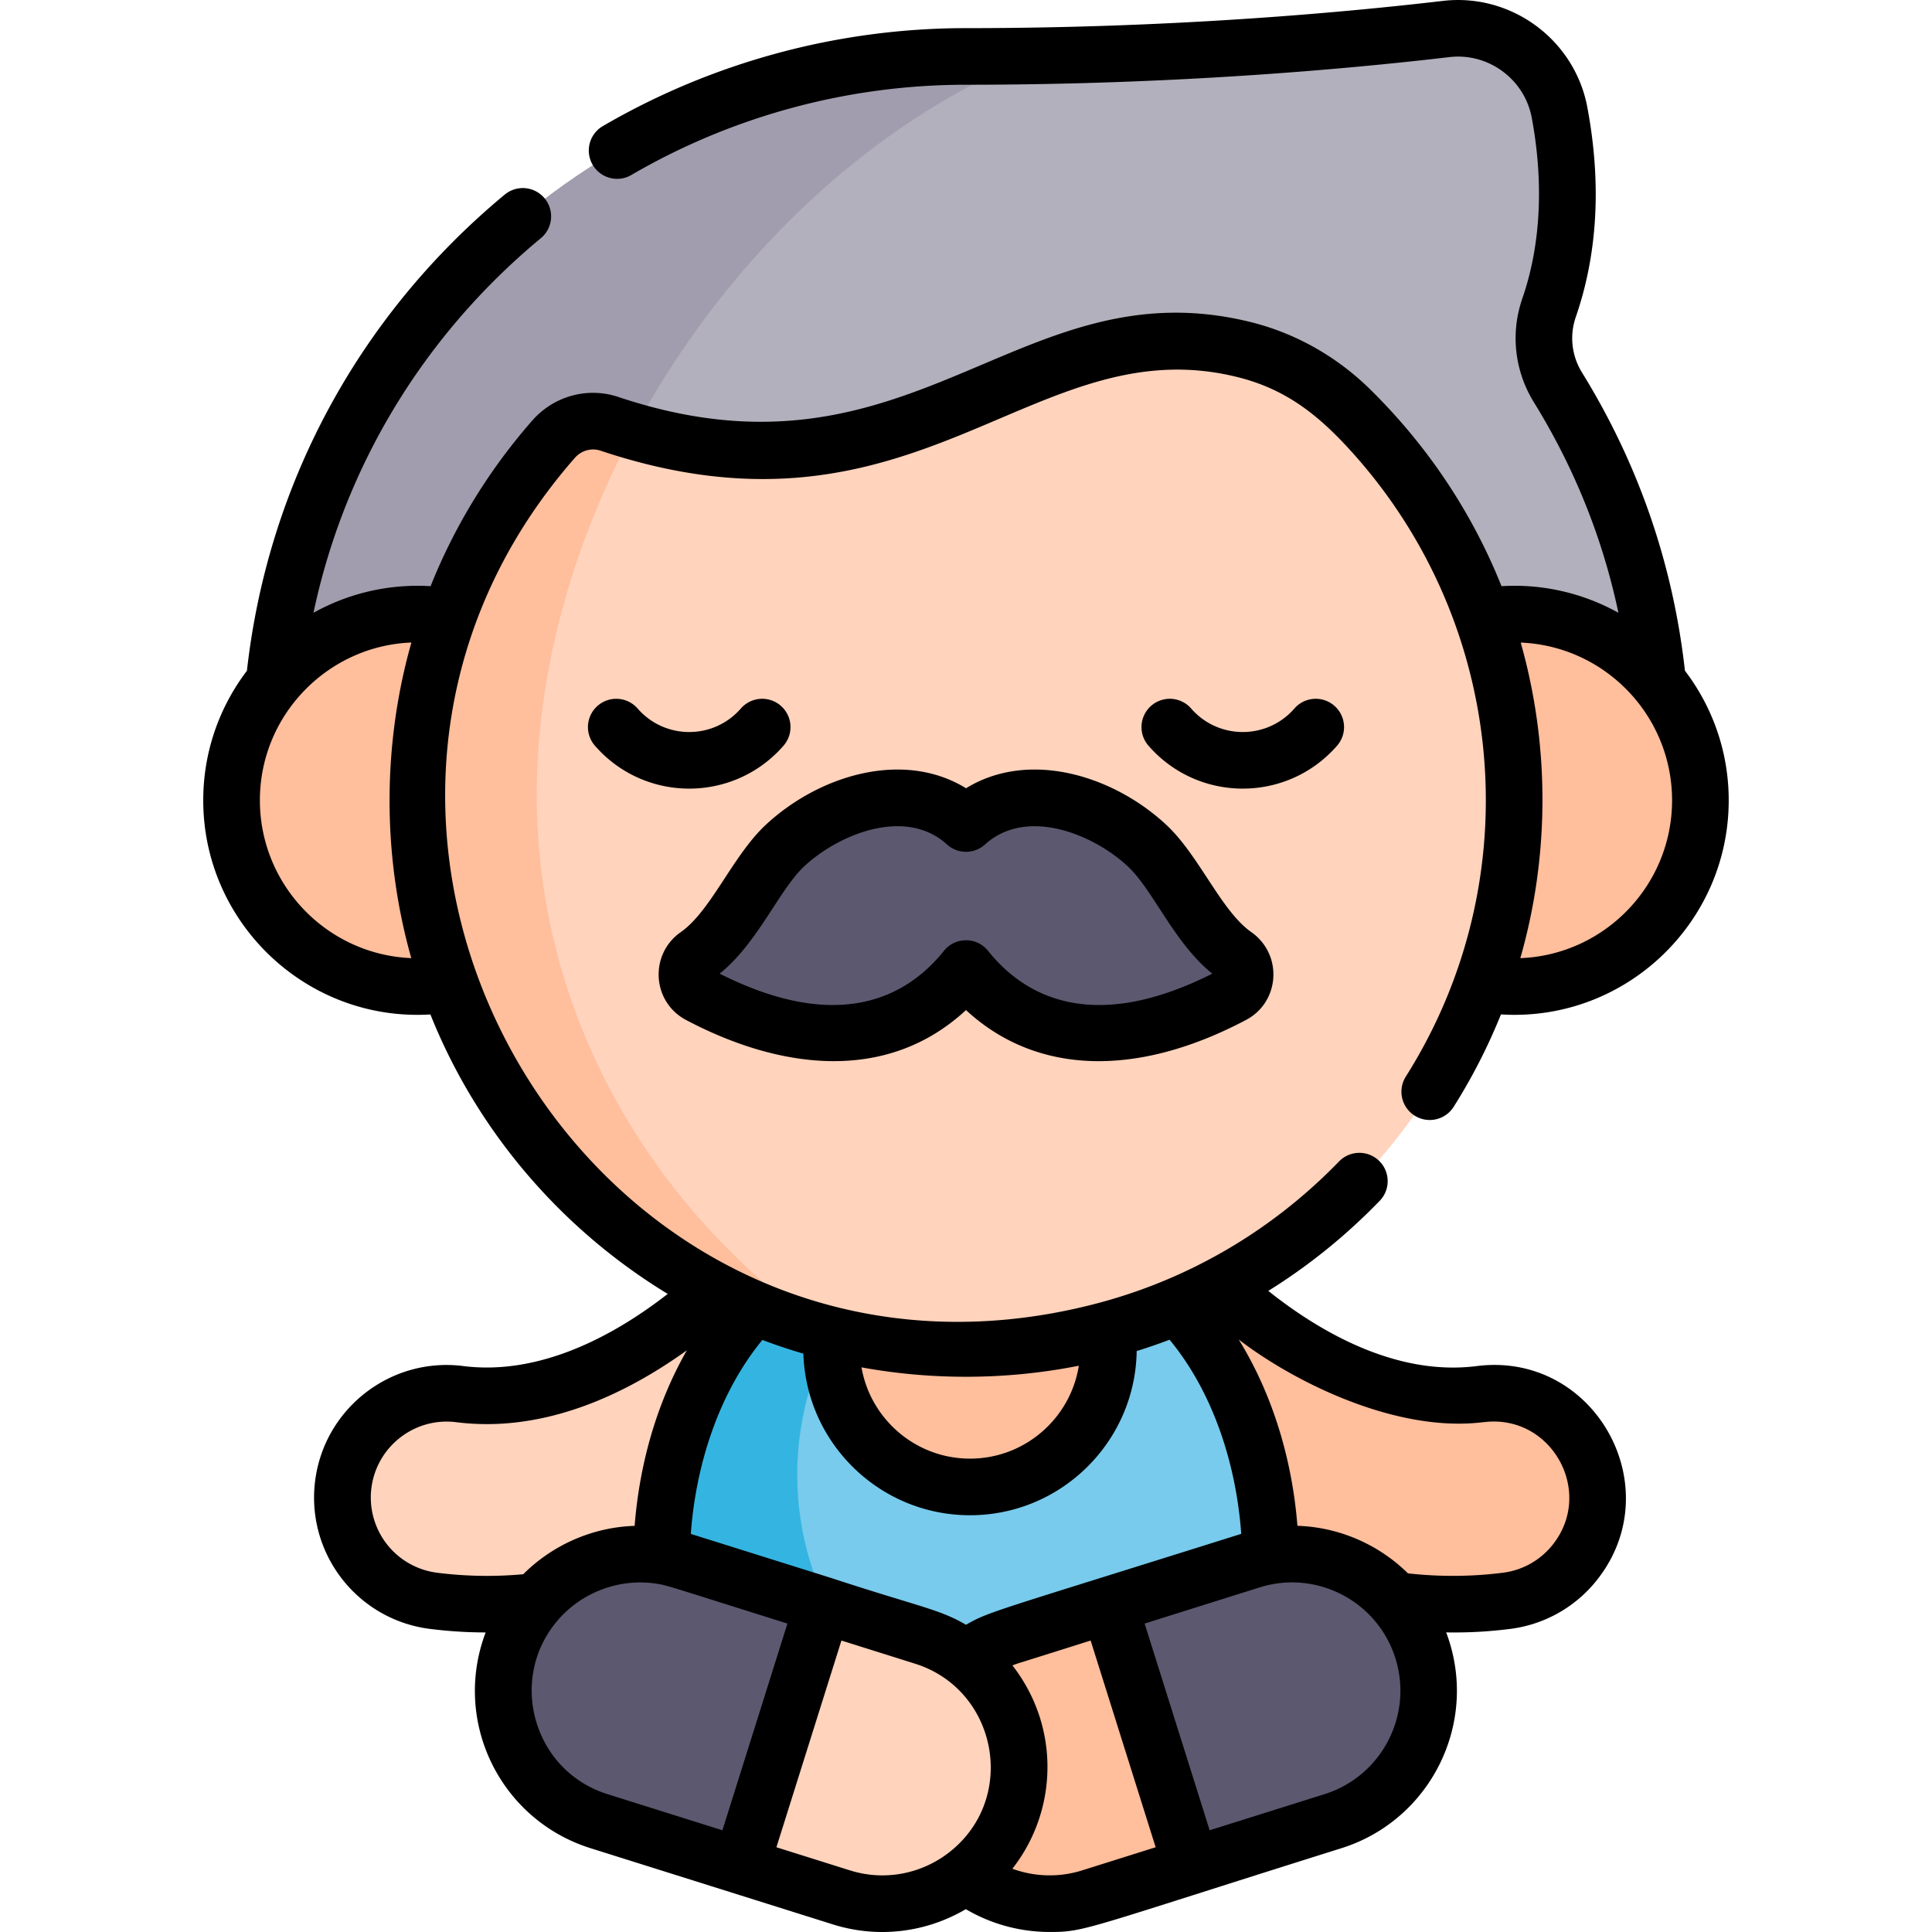 <svg xmlns="http://www.w3.org/2000/svg" height="512" width="512"><path d="M243.853 365.27c-2.245 2.8-55.823 68.22-128.955 58.96-15.126-1.916-25.836-15.73-23.92-30.858s15.73-25.836 30.858-23.92c42.182 5.342 78.644-38.354 79-38.796z" fill="#ffd3bc"/><path d="M270.263 365.27c2.245 2.8 55.823 68.22 128.955 58.96 15.126-1.916 25.836-15.73 23.92-30.858s-15.73-25.836-30.858-23.92c-42.182 5.342-78.644-38.354-79-38.796z" fill="#ffbe9c"/><path d="m200.028 346.182s-24.777 22.52-24.777 68.533l59.368 49.794h42.764l59.368-49.794c0-46.013-24.777-68.533-24.777-68.533z" fill="#78cbec"/><path d="M211.277 390.818c0-16.283 4.953-31.534 13.584-44.636h-24.833s-24.777 22.52-24.777 68.533l59.368 49.793h21.12c-26.796-15.836-44.462-42.926-44.462-73.7z" fill="#34b5e1"/><path d="M158.738 482.62l37.607 11.82 36.866-29.516-15.137-39.575-37.607-11.82c-19.074-6.007-39.403 4.597-45.4 23.68-5.997 19.074 4.607 39.413 23.68 45.4zm194.524 0l-37.607 11.82-36.866-29.516 15.137-39.575 37.607-11.82c19.074-6.007 39.403 4.597 45.4 23.68 5.997 19.074-4.607 39.413-23.68 45.4z" fill="#5c586f"/><path d="M315.655 494.44L289 502.824c-19.045 5.988-39.393-4.568-45.4-23.68-5.997-19.074 4.597-39.413 23.68-45.4l26.645-8.383z" fill="#ffbe9c"/><path d="M196.345 494.44L223 502.824c19.045 5.988 39.393-4.568 45.4-23.68 5.997-19.074-4.597-39.413-23.68-45.4l-26.645-8.383z" fill="#ffd3bc"/><circle cx="257.058" cy="357.36" fill="#ffbe9c" r="36.69"/><path d="M410.518 81.57c6.45-18.655 5.468-37.436 2.778-51.766-2.653-14.134-15.782-23.79-30.065-22.115C357.353 10.72 311.29 14.96 256 14.96c-101.598 0-184.255 82.656-184.255 184.255h368.51c0-35.376-10.024-68.454-27.378-96.547-3.9-6.328-4.8-14.068-2.36-21.1z" fill="#b2b0bc"/><path d="M274.018 14.81L256 14.96c-101.598 0-184.255 82.656-184.255 184.255h70.88c5-75.454 58.535-154.797 131.393-184.406z" fill="#a19dae"/><circle cx="401.269" cy="212.095" fill="#ffbe9c" r="49.355"/><path d="M161.51 112.316c81.76 27.348 109.582-34.126 168.102-19.694 10.663 2.63 20.402 8.197 28.232 15.898 26.854 26.405 43.5 63.167 43.423 103.82-.13 79.395-64.818 144.456-144.21 145.02-80.716.575-146.327-64.683-146.327-145.265 0-36.647 13.57-70.125 35.96-95.683 3.688-4.21 9.514-5.87 14.82-4.096z" fill="#ffd3bc"/><path d="M256 256.677c-21.748 27.185-53.792 15.92-70.693 6.992-4.1-2.165-4.39-7.858-.593-10.515 9.688-6.778 15.328-21.622 23.33-29.08 12.432-11.587 33.85-18.625 47.955-5.837 14.105-12.788 35.523-5.75 47.955 5.837 8.002 7.458 13.643 22.3 23.33 29.08 3.798 2.658 3.506 8.35-.593 10.515-16.9 8.927-48.945 20.193-70.693-6.992z" fill="#5c586f"/><path d="M218.277 352.407c-46.207-32.495-76.05-83.893-76.05-141.75 0-32.33 9.32-65.895 25.604-96.382-2.074-.598-4.175-1.242-6.322-1.96-5.307-1.775-11.133-.113-14.82 4.095-11.993 13.7-21.452 29.655-27.654 47.16-2.487-.536-5.236-.83-8.307-.83-27.258 0-49.355 22.097-49.355 49.354s22.097 49.355 49.355 49.355c3.07 0 5.82-.295 8.308-.832 15.852 44.73 52.99 79.388 99.24 91.79z" fill="#ffbe9c"/><path d="M181.803 270.302c25.192 13.308 53.386 16.66 74.197-2.62 18.366 17.014 44.912 18.1 74.198 2.62 9.046-4.778 9.798-17.4 1.4-23.292-7.978-5.582-13.8-20.3-22.517-28.422-14-13.038-36.32-19.98-53.07-9.695-16.75-10.285-39.08-3.344-53.07 9.695-8.775 8.178-14.512 22.82-22.517 28.422-8.4 5.877-7.667 18.508 1.388 23.292zm31.354-40.74c9.043-8.43 26.752-15.8 37.805-5.768a7.5 7.5 0 0 0 10.075 0c11.054-10.02 28.762-2.66 37.805 5.768 6.77 6.3 12.3 20.35 22.442 28.462-32.092 16.194-50.006 5.747-59.428-6.03-3-3.75-8.712-3.752-11.713 0-9.423 11.777-27.338 22.222-59.428 6.03 10.094-8.08 15.735-22.2 22.442-28.462zm141.183-31.946a7.5 7.5 0 1 0-11.308-9.856c-7.236 8.302-20.113 8.323-27.368 0a7.5 7.5 0 1 0-11.308 9.856c13.227 15.176 36.77 15.16 49.984 0zm-146.696 0a7.5 7.5 0 1 0-11.309-9.855c-7.234 8.302-20.112 8.323-27.367 0a7.5 7.5 0 1 0-11.308 9.856c13.227 15.176 36.77 15.16 49.984-.001zm164.948 87.632a7.5 7.5 0 1 0 12.684 8.006c4.92-7.793 9.086-15.972 12.492-24.427 32.694 2.062 60.358-24.054 60.358-56.73 0-12.898-4.324-24.8-11.6-34.35-3.152-28.215-12.313-54.792-27.278-79.02-2.744-4.442-3.346-9.803-1.65-14.707 5.805-16.8 6.835-35.498 3.06-55.6-3.365-17.926-20.185-30.3-38.3-28.18C354.25 3.53 309.5 7.458 256 7.458c-33.815 0-67.093 8.975-96.237 25.955a7.5 7.5 0 0 0-2.705 10.256c2.086 3.58 6.678 4.8 10.256 2.705C194.17 30.728 224.836 22.458 256 22.458c54.234 0 99.6-3.982 128.106-7.323 10.323-1.213 19.905 5.84 21.82 16.05 2.26 12.037 3.66 30.125-2.495 47.932-3.173 9.18-2.056 19.2 3.066 27.492 10.74 17.387 18.245 36.083 22.4 55.784a56.57 56.57 0 0 0-30.982-7.051c-7.737-19.356-19.477-37.084-34.822-52.172-8.894-8.745-19.854-14.9-31.695-17.832-61.754-15.23-89.42 46-167.522 19.864-8.15-2.727-17.116-.268-22.84 6.267-11.132 12.707-20.35 27.42-26.927 43.875-10.704-.644-21.435 1.707-31.032 7.05 8.193-38.748 29.16-73.5 60.26-99.278a7.5 7.5 0 1 0-9.575-11.547c-38.6 32-62.796 76.754-68.32 126.187-7.26 9.548-11.58 21.447-11.58 34.34 0 32.57 27.52 58.715 60.2 56.742 12.738 31.88 35.658 57.533 62.892 74.06-13.265 10.34-33.195 21.777-54.2 19.118-19.2-2.437-36.8 11.214-39.24 30.42-2.438 19.248 11.167 36.804 30.418 39.24a119.77 119.77 0 0 0 14.766.941c-8.945 23.714 3.967 49.682 27.768 57.165l64.253 20.204c11.923 3.75 24.624 2.192 35.238-4.036a43.82 43.82 0 0 0 22.201 6.043c9.515 0 8.86-.68 77.334-22.2 23.75-7.467 36.707-33.508 27.76-57.187 5.417.08 10.765-.143 16.9-.92a34.88 34.88 0 0 0 23.336-13.32c18.986-24.5-1.03-60.3-32.16-56.34-21.477 2.72-41.8-9.24-55.218-19.925 10.64-6.616 20.552-14.602 29.525-23.87 2.88-2.976 2.804-7.724-.172-10.606a7.5 7.5 0 0 0-10.606.172c-17.958 18.55-40.058 31.222-63.8 37.524C158.46 380.44 64.135 222.05 152.33 121.353c1.726-1.97 4.394-2.73 6.8-1.925 84.3 28.197 114.326-32.93 168.688-19.526 11.472 2.83 19.594 8.515 27.728 16.97 43.598 45.615 50.74 114.992 17.045 168.377zm-43.654 121.24c-65.847 20.7-66.935 20.595-72.938 24.096-7.14-4.185-12.318-4.725-35.675-12.383-1.464-.46 6.504 2.045-37.25-11.7 1.33-18.52 7.55-37.527 18.96-51.4a150.85 150.85 0 0 0 10.87 3.629c.726 23.735 20.248 42.824 44.156 42.824 24.14 0 43.808-19.458 44.174-43.512a150.15 150.15 0 0 0 8.711-3.003c11.65 14.067 17.696 33.24 18.994 51.45zM285.9 361.93c-2.2 13.933-14.3 24.622-28.833 24.622-14.4 0-26.38-10.465-28.76-24.184 18.973 3.454 38.656 3.323 57.593-.438zm-170.05 54.863a20.1 20.1 0 0 1-17.423-22.475c1.4-10.966 11.442-18.818 22.475-17.423 23.843 3.023 45.726-7.956 61.127-19.054-8.068 14.115-12.566 30.26-13.846 46.528-11.377.362-21.9 5.203-29.517 12.817-7.657.7-15.318.557-22.816-.393zm32.06 12.48c6.463-7.45 16.5-11.114 26.2-9.555h.002c2.844.456 2.534.473 34.565 10.545l-17.23 54.78-30.453-9.573c-19.8-6.23-26.53-30.684-13.085-46.197zm77.34 66.4l-19.493-6.132 17.23-54.78 19.494 6.13c21.863 6.87 27.295 35.635 9.175 49.908-7.2 5.68-17 7.828-26.405 4.874zm61.52 0c-6.106 1.92-12.604 1.713-18.48-.438 12.03-15.35 12.757-37.52.004-53.893 2.283-.833-.8.233 20.738-6.582l17.23 54.78zm64.254-20.205l-30.454 9.573-17.23-54.78c3.857-1.213-11.28 3.547 30.455-9.576 15.07-4.76 31.23 3.615 36.003 18.776 4.75 15.106-3.674 31.26-18.775 36.007zm42.2-98.575c17.803-2.245 29.305 18.226 18.42 32.268-3.3 4.245-8.037 6.955-13.366 7.63-8.283 1.05-16.73 1.103-25.157.164-7.7-7.586-18.1-12.23-29.292-12.6-1.35-17.163-6.402-34.558-15.563-49.383 14 10.826 41.418 24.894 64.96 21.9zm-324.352-164.8c0-22.74 18.15-40.982 40.154-41.817-7.473 26.3-7.944 55.657-.032 83.636-22.278-.913-40.122-19.32-40.122-41.82zM402.9 253.92c7.5-26.114 8.1-55.372.105-83.63 22.372.93 40.112 19.403 40.112 41.807.001 22.53-17.893 40.96-40.217 41.824z"/></svg>